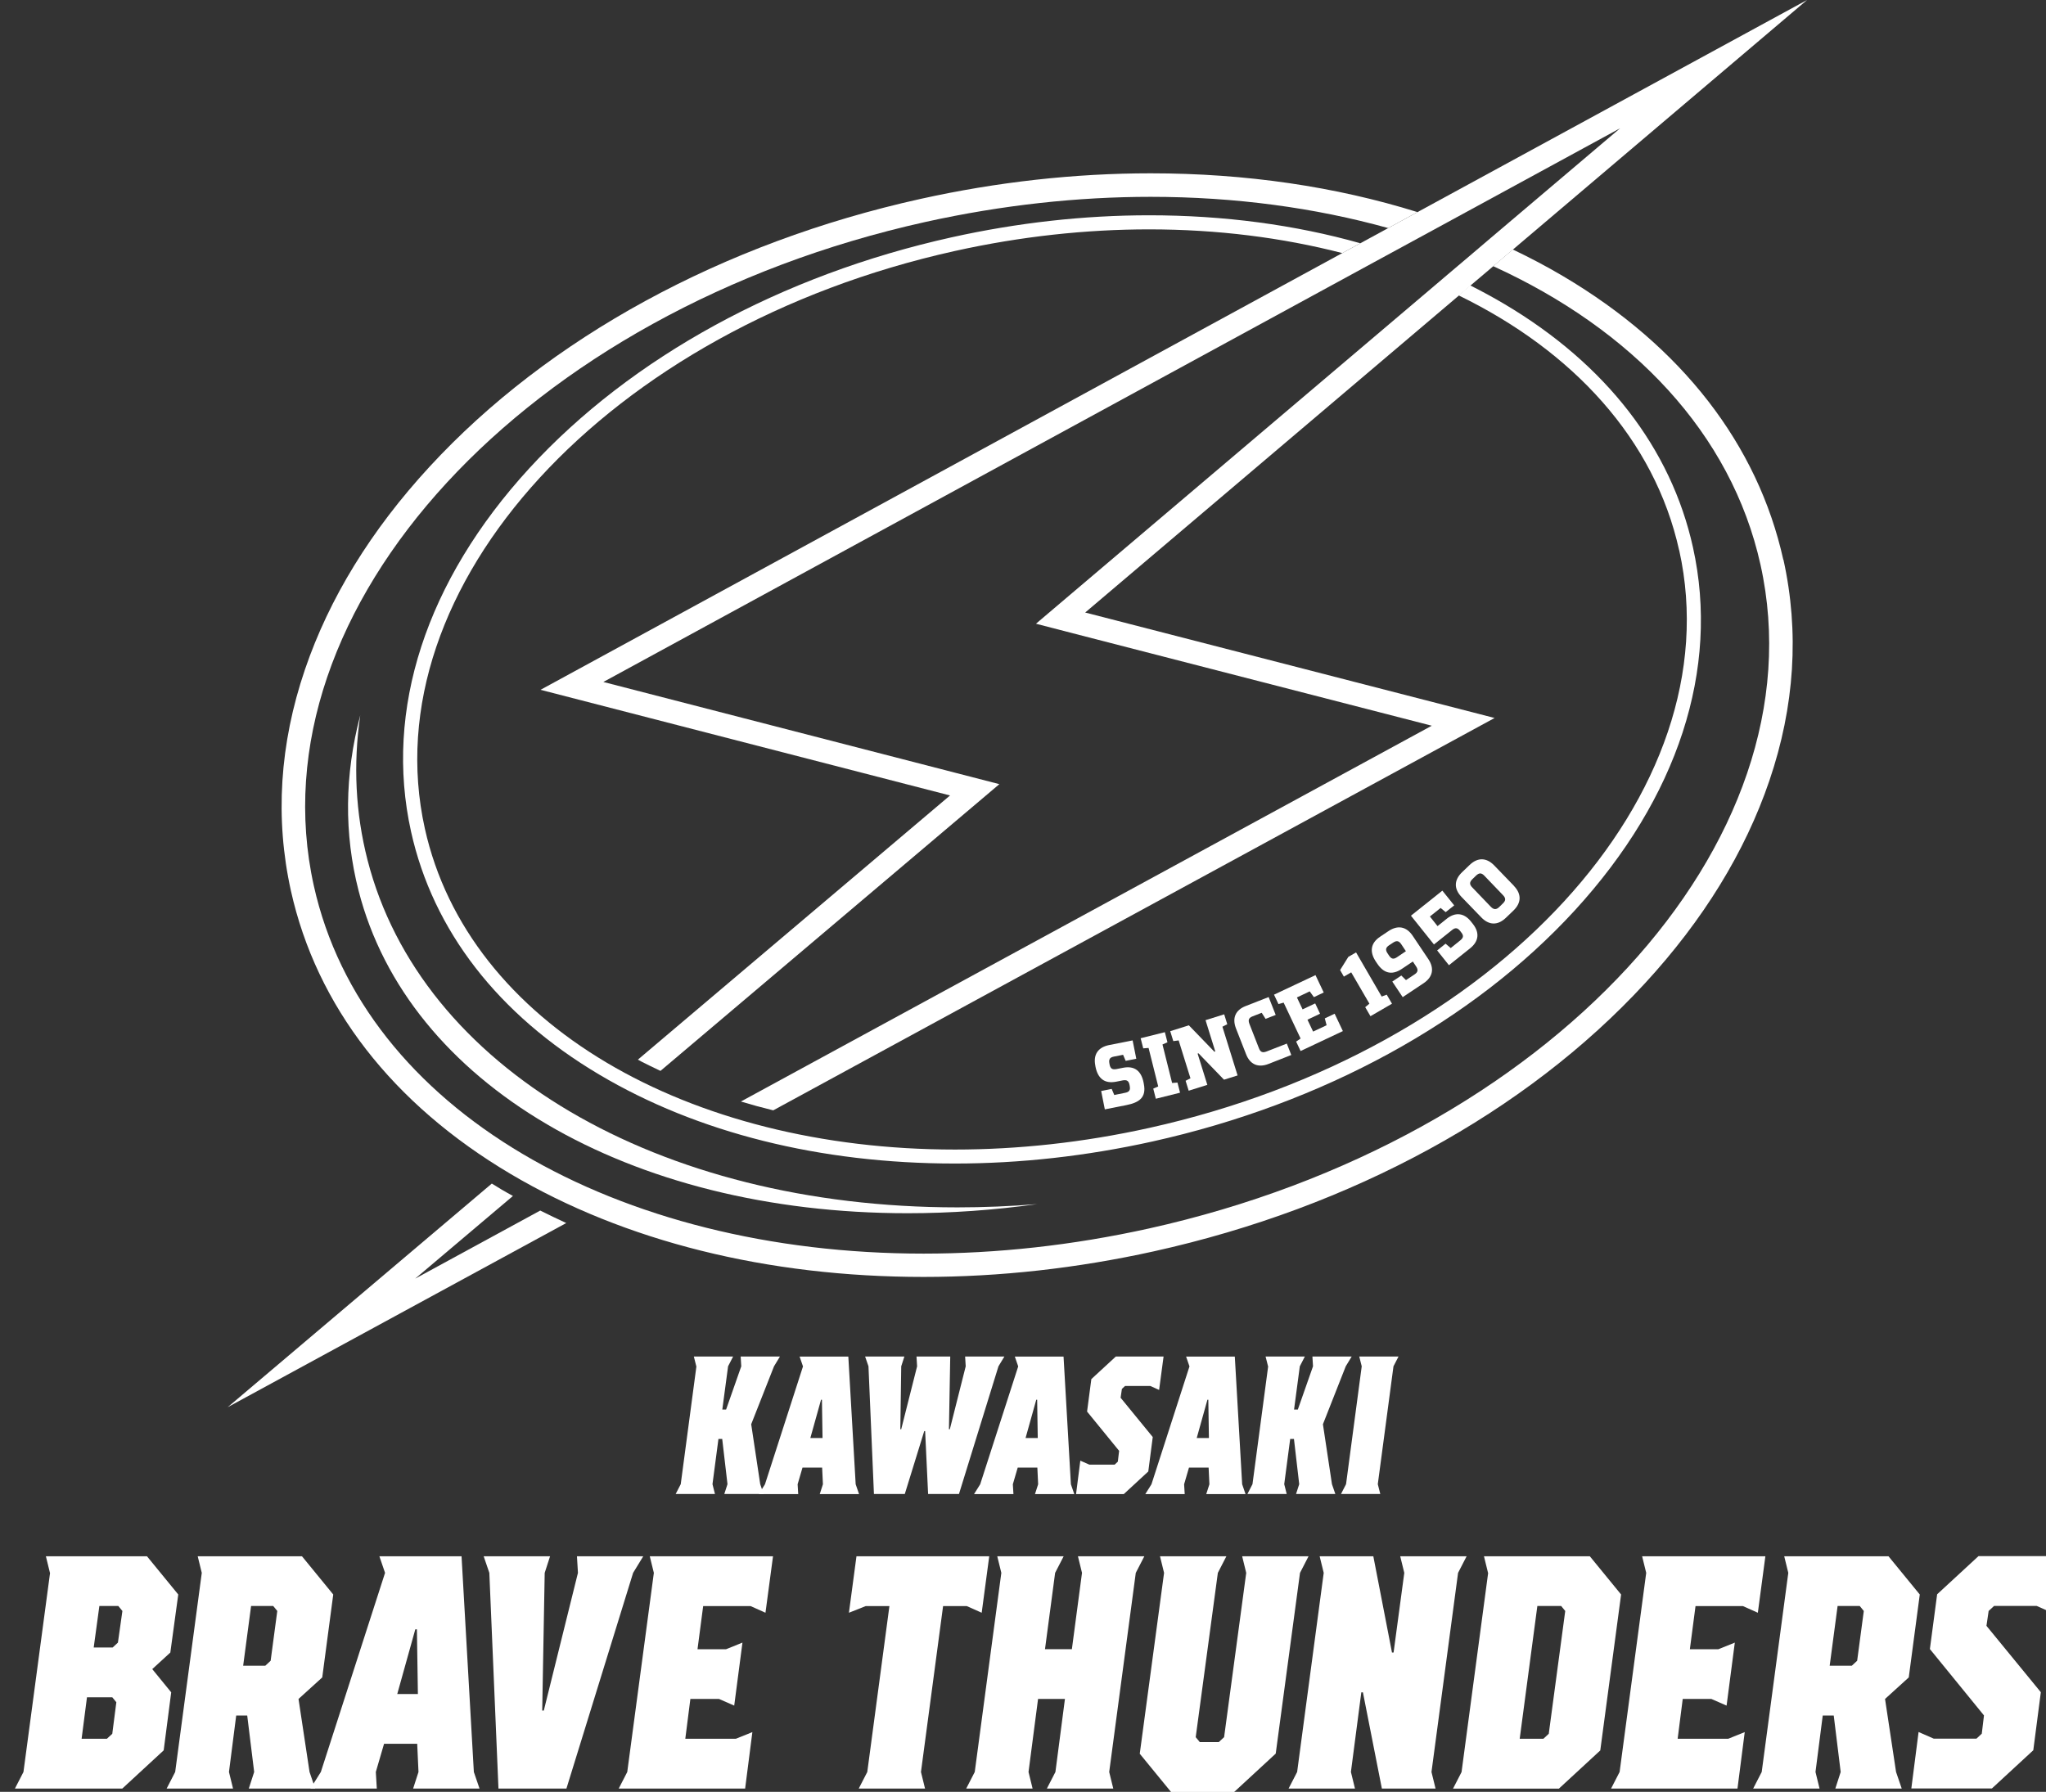 <svg width="137" height="120" viewBox="0 0 137 120" fill="none" xmlns="http://www.w3.org/2000/svg">
<rect x="0" y="0" width="137" height="120" fill="#333333" stroke="none"/>
<g clip-path="url(#clip0_71_80)">
<path d="M46.625 91.503L46.459 90.846H49.09L48.752 91.503L48.366 94.4H48.619L49.635 91.503L49.595 90.846H52.226L51.828 91.503L50.3 95.383L50.904 99.397L51.13 100.054H48.499L48.712 99.397L48.359 96.367H48.107L47.708 99.397L47.874 100.054H45.243L45.582 99.397L46.632 91.503H46.625Z" fill="white"/>
<path d="M50.811 100.061L51.223 99.403L53.768 91.51L53.542 90.852H56.804L57.296 99.403L57.522 100.061H54.891L55.103 99.403L55.05 98.287H53.735L53.409 99.403L53.449 100.061H50.818H50.811ZM54.26 96.307H55.077L55.037 93.742H54.977L54.26 96.307Z" fill="white"/>
<path d="M60.286 95.716H60.346L61.409 91.503L61.369 90.846H63.628L63.541 95.716H63.601L64.664 91.503L64.624 90.846H67.255L66.857 91.503L64.213 100.054H62.146L61.947 95.842H61.887L60.585 100.054H58.519L58.153 91.503L57.927 90.846H60.558L60.346 91.503L60.286 95.716Z" fill="white"/>
<path d="M65.222 100.061L65.634 99.403L68.179 91.51L67.953 90.852H71.215L71.707 99.403L71.933 100.061H69.302L69.514 99.403L69.461 98.287H68.146L67.82 99.403L67.86 100.061H65.229H65.222ZM68.671 96.307H69.488L69.448 93.742H69.388L68.671 96.307Z" fill="white"/>
<path d="M75.335 92.819L75.122 93.018L75.036 93.609L77.188 96.24L76.889 98.546L75.248 100.061H72.052L72.338 97.822L72.943 98.088H74.637L74.85 97.888L74.936 97.164L72.79 94.533L73.076 92.36L74.717 90.846H77.913L77.614 93.085L77.022 92.819H75.328H75.335Z" fill="white"/>
<path d="M76.69 100.061L77.102 99.403L79.647 91.51L79.421 90.852H82.683L83.175 99.403L83.401 100.061H80.77L80.982 99.403L80.929 98.287H79.614L79.288 99.403L79.328 100.061H76.697H76.69ZM80.132 96.307H80.949L80.909 93.742H80.849L80.132 96.307Z" fill="white"/>
<path d="M84.909 91.503L84.743 90.846H87.374L87.035 91.503L86.65 94.4H86.902L87.919 91.503L87.879 90.846H90.51L90.111 91.503L88.583 95.383L89.188 99.397L89.414 100.054H86.783L86.995 99.397L86.643 96.367H86.391L85.992 99.397L86.158 100.054H83.527L83.866 99.397L84.916 91.503H84.909Z" fill="white"/>
<path d="M93.646 90.846L93.307 91.503L92.257 99.397L92.424 100.054H89.793L90.131 99.397L91.181 91.503L91.015 90.846H93.646Z" fill="white"/>
<path d="M3.345 105.336L3.073 104.227H9.843L11.936 106.785L11.405 110.672L10.195 111.781L11.464 113.336L10.96 117.223L8.189 119.781H1L1.571 118.671L3.352 105.336H3.345ZM7.159 116.445L7.518 116.113L7.79 114L7.518 113.668H5.824L5.465 116.445H7.159ZM7.897 110.001L8.196 107.888L7.923 107.556H6.654L6.275 110.333H7.544L7.903 110.001H7.897Z" fill="white"/>
<path d="M15.604 119.781H11.159L11.73 118.671L13.511 105.336L13.239 104.227H20.222L22.314 106.785L21.577 112.339L19.989 113.781L20.727 118.671L21.105 119.781H16.66L17.019 118.671L16.554 114.891H15.816L15.332 118.671L15.604 119.781ZM16.282 111.555H17.763L18.122 111.223L18.567 107.888L18.295 107.556H16.813L16.282 111.555Z" fill="white"/>
<path d="M20.786 119.781L21.484 118.671L25.783 105.336L25.404 104.227H30.905L31.729 118.671L32.108 119.781H27.663L28.022 118.671L27.936 116.784H25.716L25.165 118.671L25.231 119.781H20.786ZM26.607 113.449H27.982L27.916 109.117H27.809L26.6 113.449H26.607Z" fill="white"/>
<path d="M43.071 104.227L42.393 105.336L37.928 119.781H33.377L32.766 105.336L32.387 104.227H36.832L36.473 105.336L36.307 114.558H36.413L38.699 105.336L38.633 104.227H43.077H43.071Z" fill="white"/>
<path d="M46.227 113.781L45.888 116.445H49.276L50.379 116L49.894 119.781H41.43L42.001 118.671L43.782 105.336L43.509 104.227H51.761L51.256 108.007L50.26 107.562H47.084L46.705 110.452H48.612L49.715 110.007L49.163 114.226L48.147 113.781H46.24H46.227Z" fill="white"/>
<path d="M57.502 119.781L58.073 118.671L59.555 107.562H57.967L56.844 108.007L57.349 104.227H66.239L65.734 108.007L64.737 107.562H63.149L61.668 118.671L61.94 119.781H57.495H57.502Z" fill="white"/>
<path d="M64.698 119.781L65.269 118.671L67.049 105.336L66.777 104.227H71.222L70.651 105.336L69.973 110.446H71.773L72.451 105.336L72.179 104.227H76.624L76.052 105.336L74.272 118.671L74.544 119.781H70.099L70.671 118.671L71.308 113.781H69.508L68.87 118.671L69.142 119.781H64.698Z" fill="white"/>
<path d="M85.414 117.449L82.643 120.007H78.411L76.318 117.449L77.946 105.336L77.674 104.227H82.118L81.547 105.336L80.065 116.339L80.338 116.671H81.607L81.966 116.339L83.447 105.336L83.175 104.227H87.62L87.048 105.336L85.421 117.449H85.414Z" fill="white"/>
<path d="M95.852 118.671L96.124 119.781H92.53L91.261 113.336H91.154L90.457 118.671L90.729 119.781H86.284L86.856 118.671L88.636 105.336L88.364 104.227H91.958L93.207 110.672H93.314L94.031 105.336L93.759 104.227H98.204L97.632 105.336L95.852 118.671Z" fill="white"/>
<path d="M99.639 105.336L99.367 104.227H106.456L108.549 106.785L107.154 117.229L104.383 119.787H97.294L97.865 118.678L99.646 105.343L99.639 105.336ZM104.529 107.556H102.941L101.759 116.445H103.347L103.705 116.113L104.808 107.888L104.536 107.556H104.529Z" fill="white"/>
<path d="M112.675 113.781L112.336 116.445H115.725L116.827 116L116.342 119.781H107.878L108.449 118.671L110.23 105.336L109.957 104.227H118.209L117.705 108.007L116.708 107.562H113.532L113.153 110.452H115.06L116.163 110.007L115.612 114.226L114.595 113.781H112.688H112.675Z" fill="white"/>
<path d="M121.837 119.781H117.392L117.964 118.671L119.744 105.336L119.472 104.227H126.455L128.548 106.785L127.81 112.339L126.222 113.781L126.96 118.671L127.339 119.781H122.894L123.252 118.671L122.787 114.891H122.05L121.565 118.671L121.837 119.781ZM122.515 111.555H123.996L124.355 111.223L124.8 107.888L124.528 107.556H123.046L122.515 111.555Z" fill="white"/>
<path d="M133.518 107.556L133.159 107.888L133.013 108.884L136.654 113.329L136.149 117.216L133.378 119.774H127.983L128.468 115.994L129.485 116.439H132.342L132.7 116.107L132.847 114.884L129.225 110.439L129.711 106.771L132.481 104.214H137.876L137.371 107.994L136.375 107.549H133.518V107.556Z" fill="white"/>
<path d="M60.778 81.251C42.087 81.251 27.311 72.567 24.009 59.645C23.032 55.831 23.072 51.891 24.122 47.904C23.643 51.2 23.803 54.442 24.607 57.585C28.161 71.504 44.041 80.859 64.113 80.859C65.88 80.859 67.661 80.786 69.455 80.64C66.545 81.045 63.641 81.251 60.778 81.251Z" fill="white"/>
<path d="M74.617 73.332L75.341 73.185C75.614 73.132 75.7 73.006 75.647 72.734L75.634 72.66C75.581 72.388 75.454 72.302 75.175 72.355L74.743 72.441C73.96 72.594 73.514 72.229 73.355 71.445L73.342 71.365C73.195 70.627 73.521 70.142 74.258 69.99L75.84 69.677L76.086 70.906L75.375 71.046L75.202 70.641L74.591 70.76C74.318 70.813 74.232 70.94 74.285 71.219L74.298 71.292C74.352 71.564 74.478 71.65 74.757 71.597L75.195 71.511C75.973 71.358 76.424 71.724 76.577 72.514L76.591 72.594C76.77 73.491 76.292 73.836 75.428 74.009L73.979 74.295L73.734 73.066L74.438 72.926L74.611 73.332H74.617Z" fill="white"/>
<path d="M78.484 72.528L78.843 72.501L79.016 73.179L77.394 73.584L77.222 72.906L77.554 72.76L76.909 70.182L76.551 70.209L76.378 69.531L77.999 69.126L78.172 69.803L77.84 69.95L78.484 72.528Z" fill="white"/>
<path d="M81.972 67.93L82.178 68.594L81.853 68.76L82.869 72.023L81.959 72.308L80.251 70.541L80.192 70.561L80.843 72.654L79.594 73.046L79.388 72.381L79.713 72.215L78.923 69.677L78.564 69.724L78.358 69.059L79.607 68.667L81.315 70.435L81.374 70.415L80.723 68.322L81.972 67.93Z" fill="white"/>
<path d="M84.477 67.83L83.879 68.063C83.62 68.162 83.56 68.302 83.66 68.568L84.298 70.202C84.397 70.461 84.537 70.521 84.803 70.421L86.165 69.89L86.464 70.654L84.942 71.252C84.245 71.524 83.7 71.292 83.434 70.594L82.763 68.88C82.491 68.182 82.723 67.638 83.421 67.372L84.949 66.774L85.421 67.97L84.743 68.235L84.49 67.837L84.477 67.83Z" fill="white"/>
<path d="M87.693 66.395L86.842 66.8L87.221 67.598L88.065 67.199L88.391 67.89L87.547 68.289L87.925 69.086L88.829 68.661L88.709 68.202L89.367 67.89L89.919 69.053L87.088 70.388L86.789 69.757L87.088 69.551L85.952 67.146L85.607 67.245L85.308 66.614L88.085 65.305L88.636 66.468L87.979 66.78L87.7 66.395H87.693Z" fill="white"/>
<path d="M91.693 67.212L90.477 65.119L89.985 65.405L89.733 64.966L90.284 64.083L90.802 63.784L92.517 66.74L92.855 66.614L93.208 67.219L91.766 68.056L91.414 67.451L91.693 67.219V67.212Z" fill="white"/>
<path d="M94.603 64.395L93.859 64.893C93.168 65.352 92.63 65.146 92.224 64.541L92.125 64.395C91.68 63.724 91.792 63.146 92.41 62.734L92.975 62.355C93.6 61.937 94.178 62.05 94.596 62.674L95.639 64.229C96.058 64.853 95.945 65.432 95.32 65.85L93.925 66.78L93.228 65.737L93.832 65.332L94.144 65.638L94.716 65.259C94.948 65.106 94.975 64.953 94.822 64.721L94.609 64.402L94.603 64.395ZM94.144 63.711L93.826 63.232C93.673 63.007 93.52 62.973 93.287 63.126L93.015 63.306C92.782 63.458 92.756 63.618 92.909 63.844L93.015 64.003C93.168 64.229 93.314 64.262 93.546 64.103L94.138 63.704L94.144 63.711Z" fill="white"/>
<path d="M96.589 59.658L97.373 60.635L96.802 61.086L96.463 60.807L95.746 61.379L96.257 62.023L96.862 61.538C97.447 61.066 98.038 61.133 98.503 61.724L98.623 61.877C99.088 62.462 99.021 63.046 98.436 63.511L97.021 64.641L96.231 63.651L96.795 63.199L97.141 63.492L97.785 62.973C97.998 62.8 98.018 62.654 97.838 62.435L97.772 62.349C97.599 62.129 97.447 62.109 97.234 62.282L96.018 63.252L94.477 61.325L96.576 59.651L96.589 59.658Z" fill="white"/>
<path d="M101.373 59.332C101.891 59.87 101.878 60.462 101.34 60.98L100.835 61.465C100.297 61.983 99.706 61.977 99.187 61.438L97.865 60.07C97.347 59.532 97.353 58.94 97.898 58.415L98.403 57.93C98.941 57.412 99.533 57.419 100.058 57.964L101.38 59.332H101.373ZM99.825 60.727C100.018 60.927 100.191 60.934 100.383 60.748L100.636 60.502C100.828 60.316 100.842 60.156 100.636 59.944L99.393 58.648C99.201 58.449 99.048 58.442 98.842 58.635L98.589 58.88C98.39 59.073 98.39 59.233 98.576 59.425L99.819 60.721L99.825 60.727Z" fill="white"/>
<path d="M119.412 37.493C117.698 29.766 112.608 23.201 104.702 18.517C103.606 17.866 102.47 17.268 101.3 16.71L99.985 17.826C109.28 22.065 115.931 29.008 117.884 37.825C122.01 56.442 103.672 76.341 76.923 82.275C71.787 83.411 66.717 83.956 61.847 83.956C41.33 83.956 24.348 74.355 21.012 59.312C16.886 40.695 35.224 20.796 61.973 14.863C67.109 13.727 72.179 13.182 77.049 13.182C82.69 13.182 88.058 13.913 92.955 15.275L94.915 14.205C89.447 12.498 83.421 11.607 77.049 11.607C71.953 11.607 66.77 12.185 61.635 13.322C48.386 16.258 36.712 22.63 28.759 31.261C24.846 35.506 22.042 40.071 20.421 44.835C18.72 49.825 18.408 54.808 19.477 59.645C21.192 67.372 26.281 73.936 34.188 78.62C41.808 83.132 51.376 85.517 61.847 85.517C66.937 85.517 72.126 84.939 77.262 83.803C90.51 80.866 102.184 74.494 110.137 65.864C114.05 61.618 116.854 57.053 118.475 52.289C120.176 47.3 120.488 42.317 119.419 37.48L119.412 37.493Z" fill="white"/>
<path d="M112.442 36.862C116.037 53.08 100.151 70.395 76.956 75.537C72.524 76.521 68.146 76.986 63.94 76.986C46.127 76.986 31.357 68.608 28.447 55.485C24.852 39.267 40.739 21.952 63.933 16.81C68.365 15.826 72.744 15.361 76.949 15.361C81.507 15.361 85.866 15.913 89.879 16.949L91.088 16.291C86.716 15.056 81.952 14.418 76.943 14.418C72.578 14.418 68.126 14.916 63.721 15.893C52.319 18.424 42.273 23.919 35.443 31.36C28.527 38.901 25.716 47.539 27.523 55.691C28.992 62.316 33.35 67.943 40.121 71.963C46.685 75.863 54.917 77.923 63.94 77.923C68.305 77.923 72.757 77.424 77.162 76.448C88.563 73.916 98.609 68.421 105.439 60.98C112.356 53.439 115.166 44.801 113.359 36.649C111.891 30.025 107.532 24.397 100.762 20.378C100.011 19.932 99.24 19.514 98.45 19.115L97.666 19.78C105.327 23.507 110.788 29.42 112.436 36.855L112.442 36.862Z" fill="white"/>
<path d="M98.456 19.128L99.985 17.833L101.3 16.717L121 0L94.902 14.212L92.942 15.281L91.088 16.291L89.879 16.949L36.194 46.197L63.614 53.273L42.712 70.966C42.798 71.013 42.885 71.059 42.971 71.106C43.131 71.192 43.297 71.272 43.463 71.352C43.702 71.471 43.948 71.591 44.194 71.704C44.207 71.704 44.214 71.71 44.227 71.717L64.624 54.456L66.917 52.515L64.013 51.765L40.4 45.672L92.018 17.554L93.168 16.929L95.048 15.906L96.928 14.883L108.482 8.591L99.745 15.999L98.403 17.142L96.928 18.391L96.124 19.075L71.654 39.832L69.368 41.772L72.272 42.523L95.872 48.602L49.609 73.77C49.961 73.876 50.313 73.976 50.672 74.076C51.037 74.175 51.403 74.268 51.775 74.361L100.078 48.084L72.664 41.021L97.686 19.793L98.47 19.128H98.456Z" fill="white"/>
<path d="M37.025 81.49C36.739 81.351 36.453 81.211 36.174 81.072L27.802 85.63L34.347 80.095C34.108 79.962 33.862 79.829 33.629 79.69C33.616 79.683 33.596 79.67 33.583 79.663C33.364 79.531 33.144 79.398 32.932 79.265L15.245 94.241L37.915 81.909C37.623 81.776 37.33 81.637 37.044 81.497L37.025 81.49Z" fill="white"/>
</g>
<defs>
<clipPath id="clip0_71_80">
<rect width="137" height="120" fill="white"/>
</clipPath>
</defs>
</svg>
